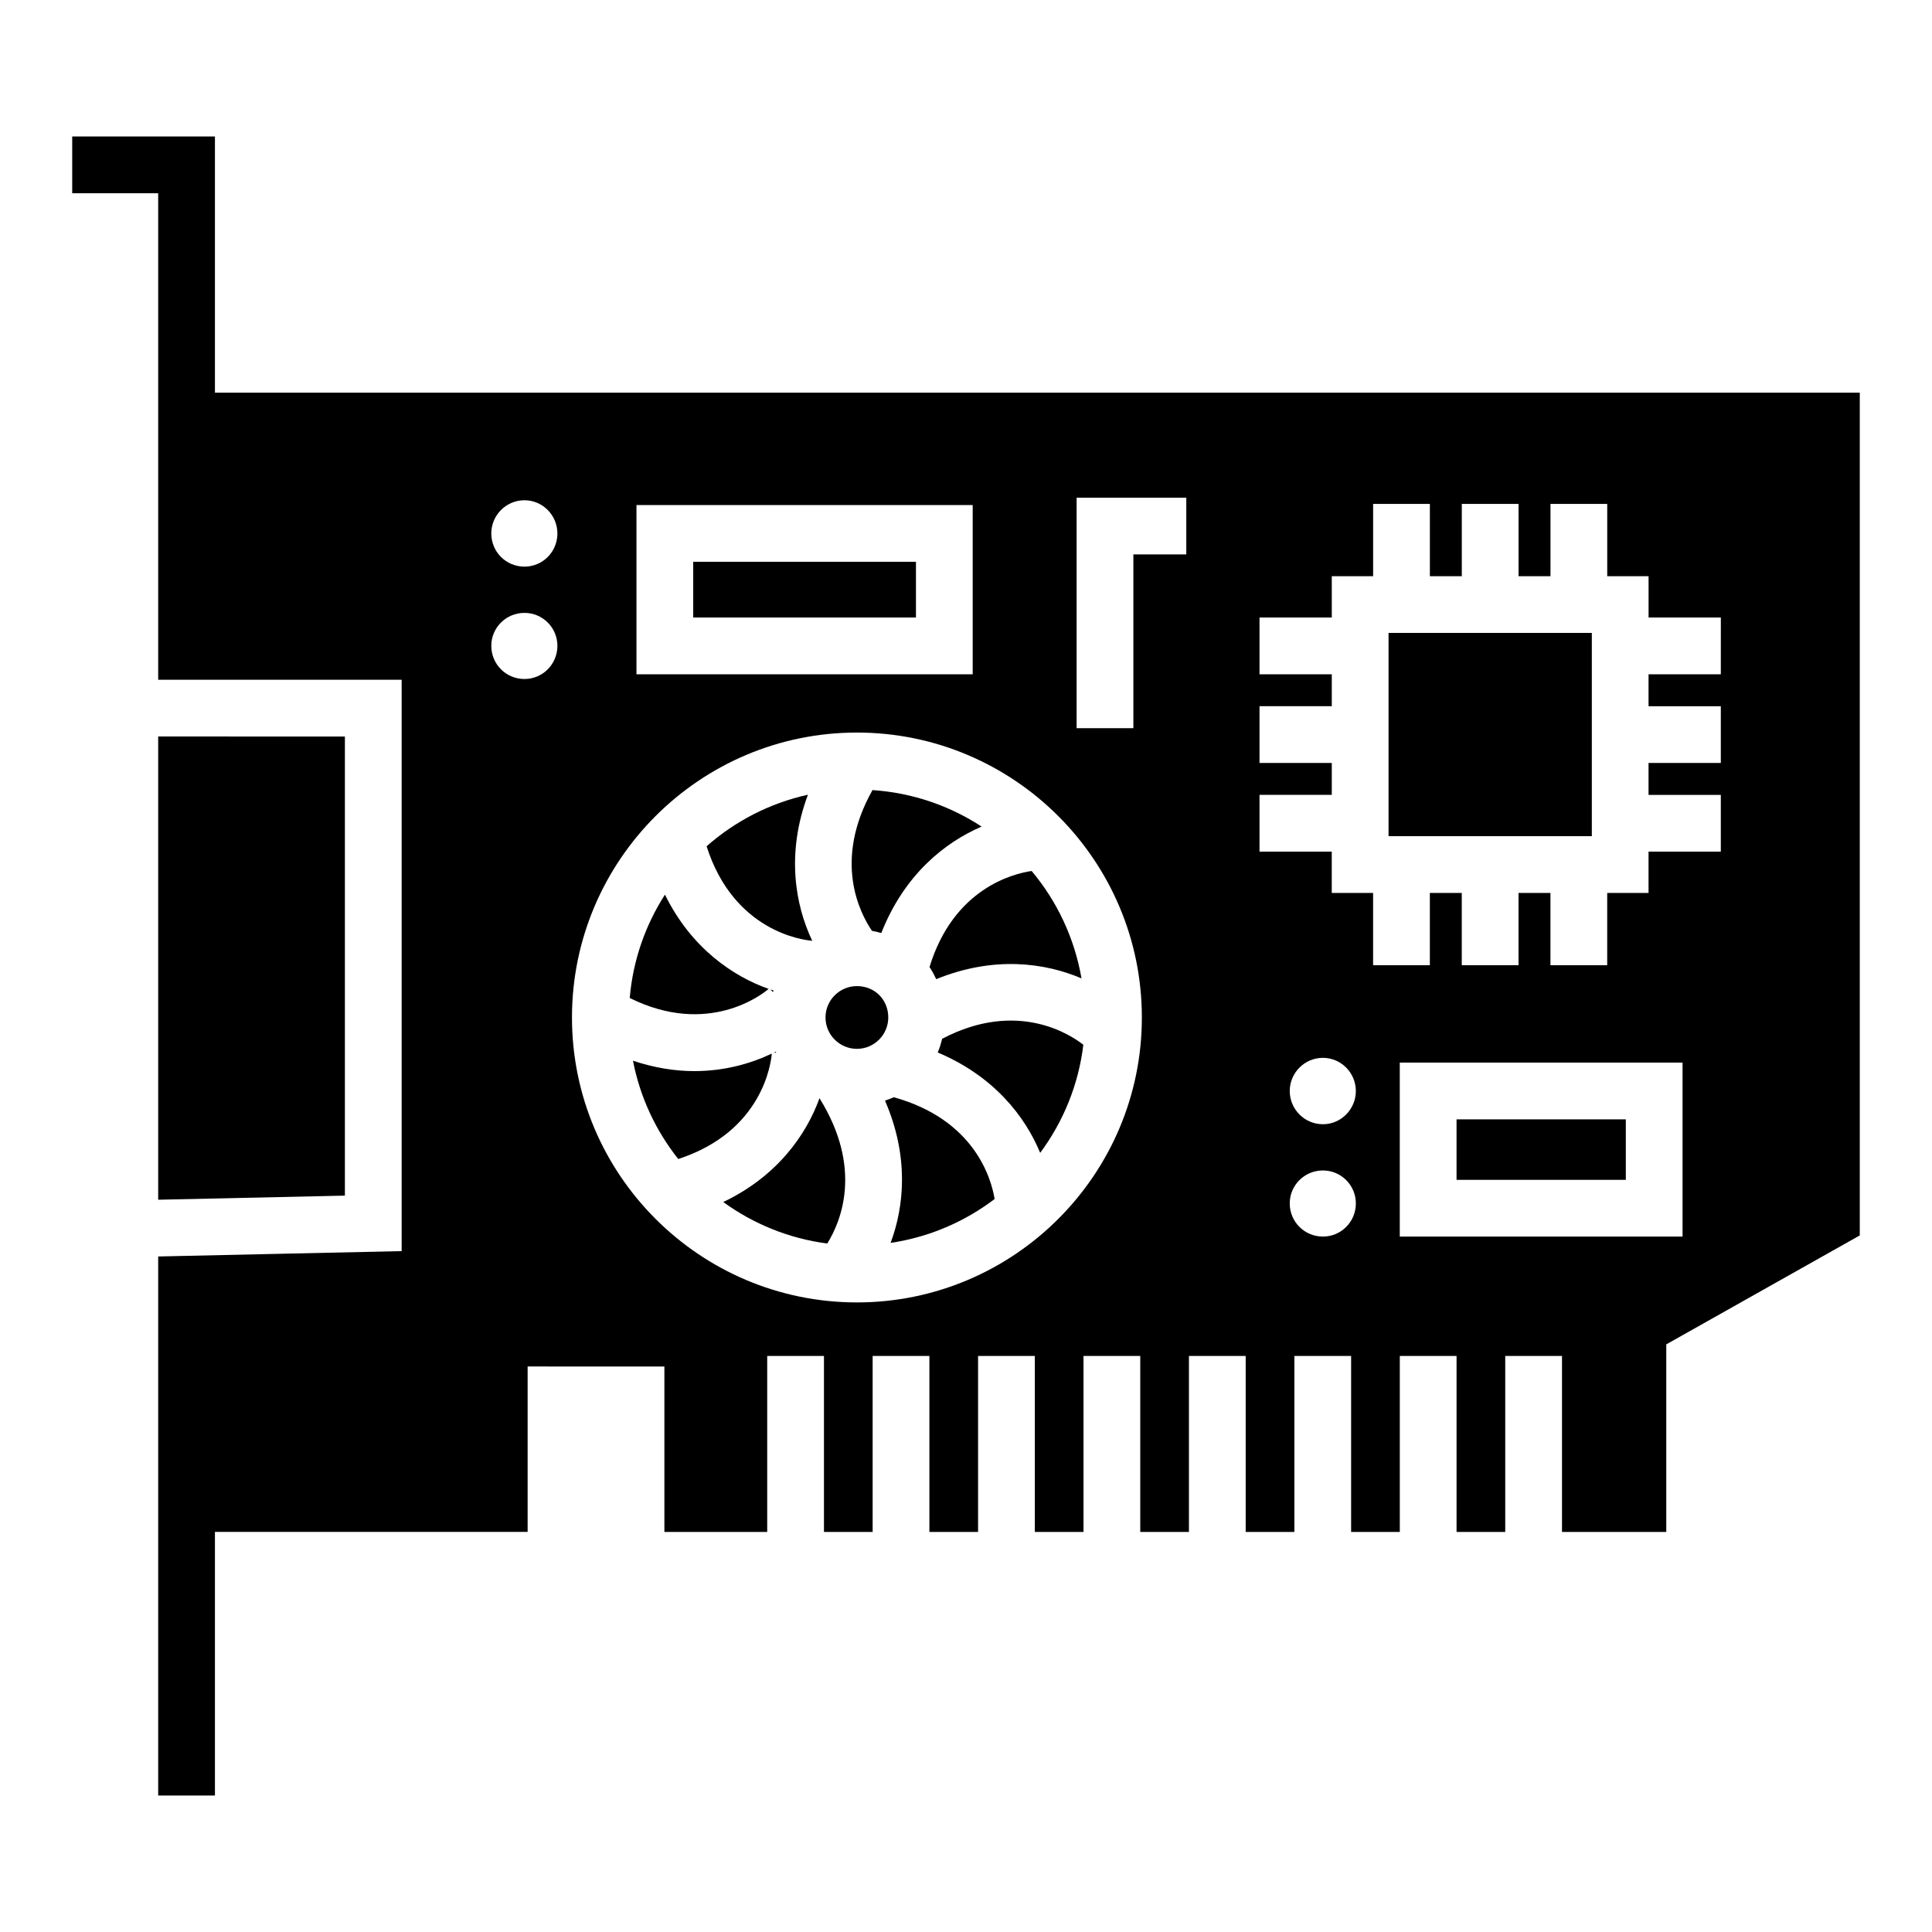 <?xml version="1.0" encoding="UTF-8"?>
<!-- Uploaded to: SVG Repo, www.svgrepo.com, Generator: SVG Repo Mixer Tools -->
<svg fill="#000000" width="800px" height="800px" version="1.1" viewBox="144 144 512 512" xmlns="http://www.w3.org/2000/svg">
 <g>
  <path d="m390.33 400.28c0.691 1.004 1.254 2.094 1.781 3.207 15.297-6.231 28.848-4.328 38.5-0.207-1.859-10.707-6.5-20.465-13.215-28.461-4.859 0.711-20.68 4.594-27.066 25.461z"/>
  <path d="m393.68 419.29c-0.312 1.246-0.672 2.473-1.176 3.629 14.957 6.309 23.176 16.984 27.156 26.602 6.086-8.215 10.156-17.992 11.434-28.641-3.109-2.465-17.324-12.141-37.414-1.59z"/>
  <path d="m348.98 406.48c-0.262-0.086-0.516-0.152-0.781-0.242l0.641 0.688c0.047-0.148 0.094-0.297 0.141-0.445z"/>
  <path d="m371.09 405.33c-4.59 0-8.32 3.731-8.32 8.312s3.731 8.312 8.32 8.312c4.582 0 8.312-3.731 8.312-8.312 0-4.738-3.574-8.312-8.312-8.312z"/>
  <path d="m348.53 423.21c-5.531 2.641-12.496 4.644-20.504 4.644-5.066 0-10.539-0.832-16.281-2.754 1.871 9.711 6.074 18.586 12 26.051 22.41-7.301 24.602-25.574 24.785-27.941z"/>
  <path d="m347.69 406.07c-9.488-3.367-20.52-10.836-27.473-24.984-5.164 8.043-8.48 17.367-9.332 27.398 20.805 10.305 35.141-0.984 36.805-2.414z"/>
  <path d="m380.87 434.78c-0.758 0.352-1.543 0.621-2.34 0.891 6.402 14.75 5.129 27.949 1.488 37.707 10.258-1.527 19.66-5.617 27.566-11.629-0.883-5.41-5.309-21.012-26.715-26.969z"/>
  <path d="m349.71 422.98c-0.039-0.09-0.098-0.164-0.137-0.254-0.156 0.078-0.332 0.148-0.492 0.227z"/>
  <path d="m335.67 462.55c7.957 5.781 17.355 9.66 27.562 10.996 3.66-5.875 9.492-19.969-2.059-38.508-3.453 9.566-11.086 20.633-25.504 27.512z"/>
  <path d="m200.96 248.07v-67.902h-37.824v15.039h22.785v128.93h64.52v151.42l-64.52 1.422v142.85h15.039v-69.855h82.867v-43.84l36.242 0.004v43.84h27.25v-46.637h15.039v46.637h12.902v-46.637h15.039v46.637h12.902v-46.637h15.039v46.637h12.902v-46.637h15.039v46.637h12.902v-46.637h15.039v46.637h12.902v-46.637h15.039v46.637h12.902v-46.637h15.039v46.637h12.902v-46.637h15.039v46.637h27.637v-49.703l51.281-28.875v-223.33zm111.71 29.777h89.105v44.844h-89.105zm-29.676 46.094c-4.887 0-8.797-3.91-8.797-8.797 0-4.812 3.91-8.723 8.797-8.723 4.812 0 8.723 3.91 8.723 8.723 0 4.887-3.91 8.797-8.723 8.797zm0-29.777c-4.887 0-8.797-3.91-8.797-8.797 0-4.812 3.91-8.797 8.797-8.797 4.812 0 8.723 3.984 8.723 8.797 0 4.887-3.91 8.797-8.723 8.797zm88.098 194.99c-41.637 0-75.512-33.871-75.512-75.508s33.875-75.512 75.512-75.512 75.512 33.875 75.512 75.512-33.875 75.508-75.512 75.508zm87.289-198.23h-14.027v46.047h-15.039v-61.086h29.066zm36.211 180.78c-4.887 0-8.797-3.91-8.797-8.797 0-4.812 3.91-8.723 8.797-8.723 4.812 0 8.723 3.91 8.723 8.723 0 4.891-3.91 8.797-8.723 8.797zm0-29.773c-4.887 0-8.797-3.984-8.797-8.797s3.91-8.797 8.797-8.797c4.812 0 8.723 3.984 8.723 8.797 0 4.809-3.91 8.797-8.723 8.797zm95.301 29.781h-74.938v-46.109h74.938zm10.141-149.02h-19.152v8.461h19.152v15.039h-19.152v8.461h19.152v15.039h-19.152v10.953h-10.957v19.156h-15.039v-19.156h-8.461v19.156h-15.039v-19.156h-8.461v19.156h-15.039v-19.156h-10.957v-10.953l-19.145-0.004v-15.039h19.152v-8.461h-19.152v-15.039h19.152v-8.461l-19.152 0.004v-15.039h19.152v-10.953h10.957v-19.156h15.039v19.156h8.461v-19.156h15.039v19.156h8.461v-19.156h15.039v19.156h10.957v10.953h19.152z"/>
  <path d="m327.71 292.88h59.027v14.766h-59.027z"/>
  <path d="m511.98 311.73h53.871v53.863h-53.871z"/>
  <path d="m377.55 391.27c6.098-15.492 16.84-24.02 26.582-28.215-8.422-5.519-18.293-8.957-28.914-9.676-10.398 18.52-3.543 32.297-0.145 37.301 0.852 0.141 1.664 0.363 2.477 0.59z"/>
  <path d="m359.25 393.32c-4.484-9.418-6.981-23.121-1.137-38.711-10.148 2.231-19.32 7.027-26.859 13.66 7.195 22.559 25.477 24.844 27.996 25.051z"/>
  <path d="m530 440.64h44.859v16.031h-44.859z"/>
  <path d="m185.92 339.18v122.76l49.48-1.086v-121.67z"/>
 </g>
</svg>